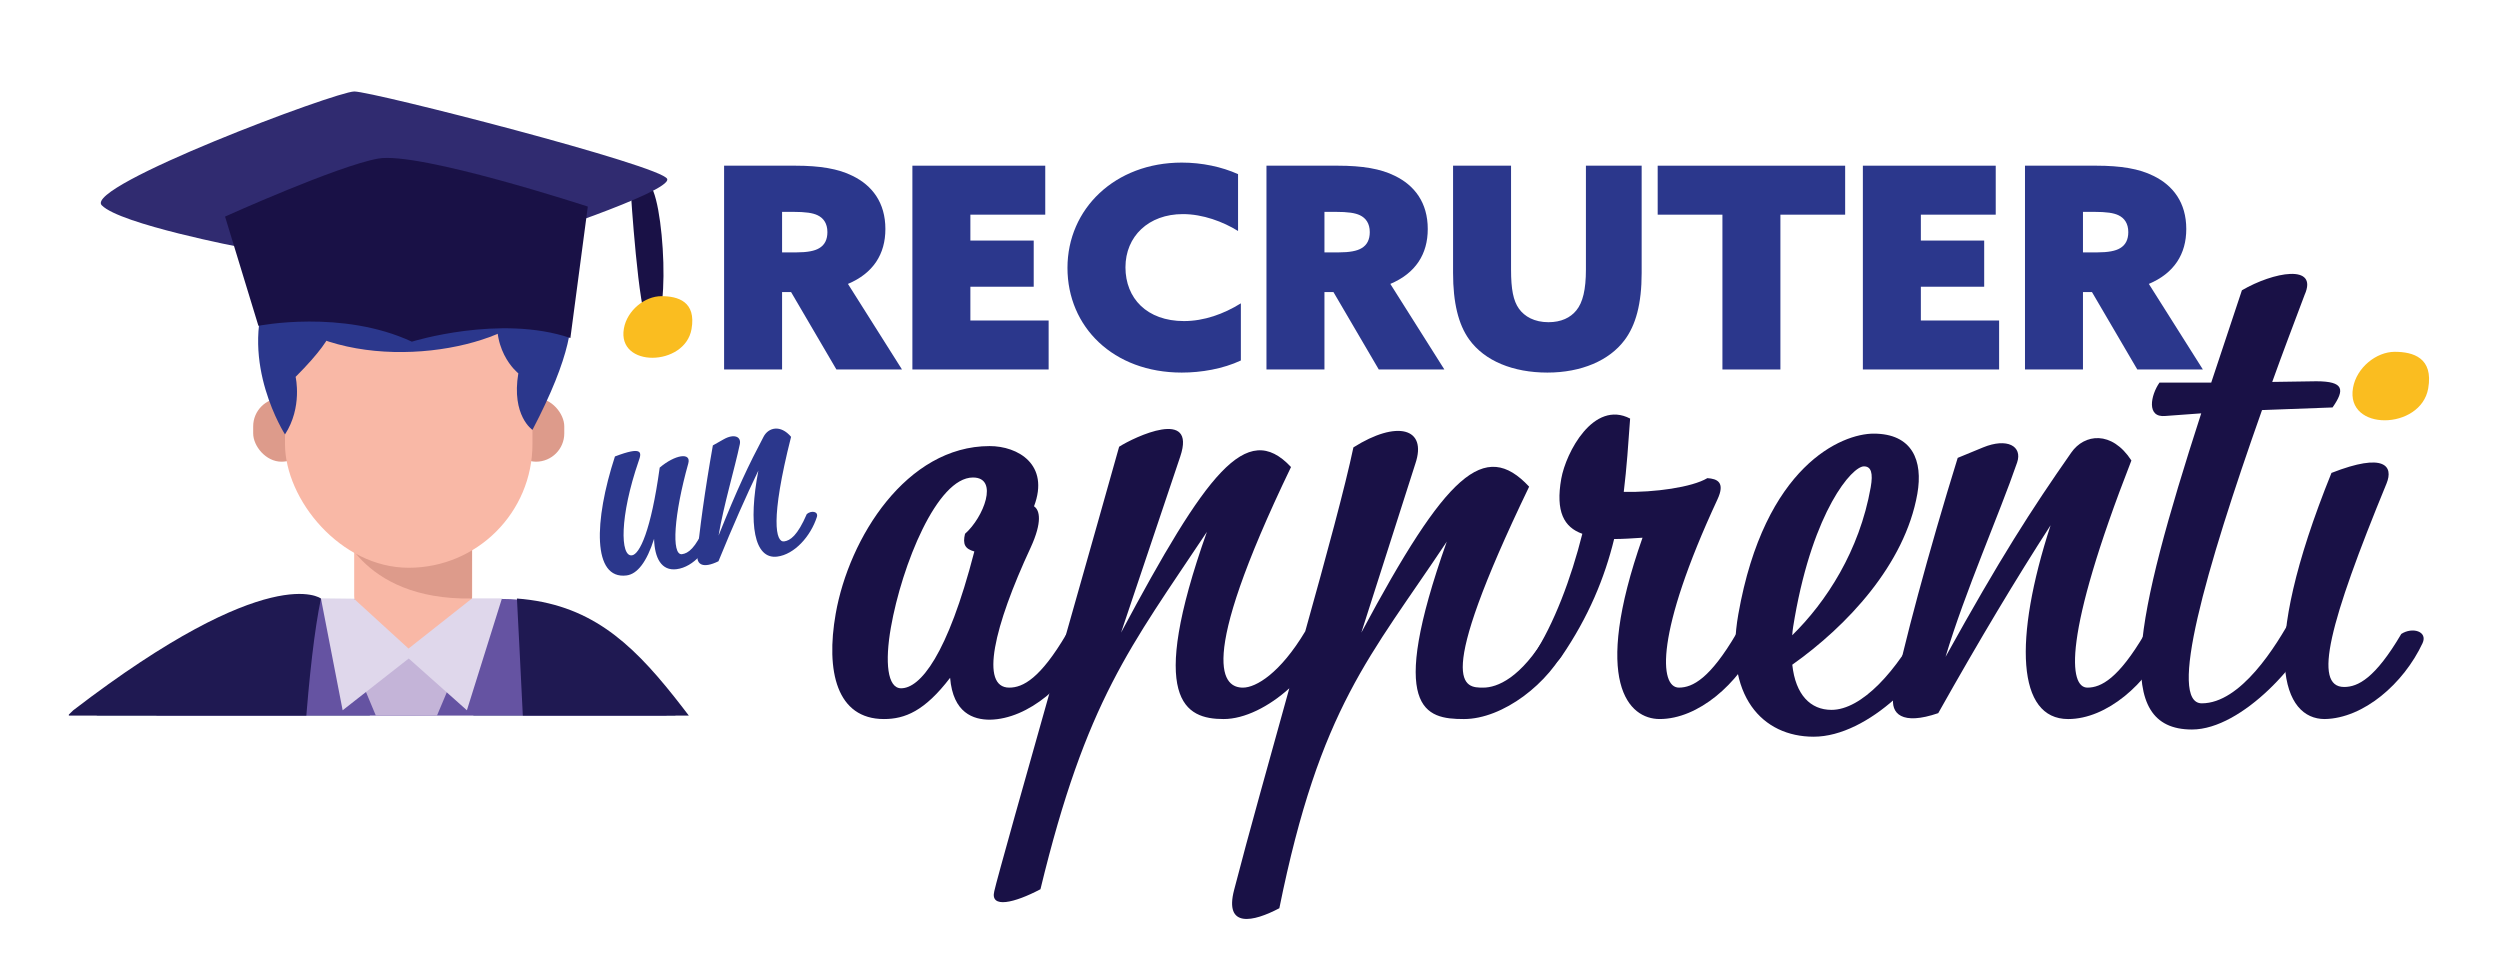 <?xml version="1.0" encoding="UTF-8"?><svg id="Layer_1" xmlns="http://www.w3.org/2000/svg" width="4935" height="1917" xmlns:xlink="http://www.w3.org/1999/xlink" viewBox="0 0 4935 1917"><defs><style>.cls-1{fill:#c4b4d8;}.cls-2{fill:#2b378c;}.cls-3{fill:#dd9b8b;}.cls-4{fill:#687ca0;}.cls-5{fill:#dfd7eb;}.cls-6{fill:#302b70;}.cls-7{fill:#6553a2;}.cls-8{fill:#f9b8a6;}.cls-9{fill:#191146;}.cls-10{clip-path:url(#clippath);}.cls-11{fill:none;}.cls-12{fill:#fabd20;}.cls-13{fill:#1f1952;}</style><clipPath id="clippath"><rect class="cls-11" x="135.88" y="84" width="1273.37" height="1328.55"/></clipPath></defs><g class="cls-10"><g><rect class="cls-4" x="1158.73" y="1178.56" width="377.46" height="1141.49" rx="188.73" ry="188.73" transform="translate(-774.99 1140.25) rotate(-36.38)"/><g><rect class="cls-4" x="-349.24" y="1428.83" width="1141.49" height="377.46" rx="188.73" ry="188.73" transform="translate(-848.34 384.27) rotate(-33.14)"/><path class="cls-4" d="m-349.54,1241.46L25.94,1722.34c57.92,74.18,44.74,181.28-29.44,239.2h0c-86.04,67.18-211.65,42.38-265.7-52.46l-297.53-522.06c-32.17-56.44-18.14-127.93,32.97-168.02h0c57.05-44.76,139.59-34.69,184.22,22.46Z"/></g><path class="cls-7" d="m1409.76,2635.09H228.6l70.05-1148.16c0-168.24,150.16-304.62,335.39-304.62h356.65c185.23,0,335.39,136.38,335.39,304.62l83.67,1148.16Z"/><rect class="cls-3" x="1002.23" y="785.79" width="111.66" height="125.61" rx="55.83" ry="55.83"/><rect class="cls-8" x="699.17" y="896.96" width="232.88" height="395.65" rx="116.44" ry="116.44"/><path class="cls-3" d="m931.97,992.13l-329.49-27.94,64.06,64.8s40.77,156.28,264.99,152.46l.44-189.32Z"/><rect class="cls-3" x="499.78" y="785.79" width="111.66" height="125.61" rx="55.83" ry="55.83"/><rect class="cls-8" x="562.59" y="492.7" width="488.49" height="628.06" rx="244.25" ry="244.25"/><path class="cls-2" d="m1079,555.5s-31.46,76.27-98.08,104.13c-148.39,62.05-425.31,56.38-502.07-132.04-32.21-79.05,30.01-57.4,83.74-97.7,223.31-167.48,526.77-133.53,516.4,125.61Z"/><path class="cls-2" d="m1079,555.5s125.61,0-27.91,293.09c0,0-41.87-27.91-27.91-111.66,0,0-62.81-48.85-34.89-146.55,27.91-97.7,90.72-34.89,90.72-34.89Z"/><path class="cls-2" d="m562.59,857.57s-90.72-141.56-34.89-281.13c55.83-139.57,125.61,55.83,125.61,55.83,0,0,27.91,13.96-69.78,111.66,0,0,13.96,59.82-20.94,113.65Z"/><polygon class="cls-1" points="717.52 1354.34 762.37 1461.39 802.03 1526.36 842.4 1460.47 892.02 1342.81 771.17 1270.47 717.52 1354.34"/><polygon class="cls-5" points="699.17 1182.31 633.57 1181.48 676.37 1402.08 806.84 1299.88 921.65 1402.08 990.79 1181.48 931.53 1181.48 806.42 1280.26 699.17 1182.31"/><polygon class="cls-1" points="743.86 1413.6 862.39 1411.95 949.64 2205.43 860.45 2374.17 702.71 2225.18 743.86 1413.6"/><g><path class="cls-9" d="m1245.05,376.39c0,2.88,15.69,243.95,33.24,259.16,49.86,43.19,33.24-264.91,0-273.55-33.24-8.64-33.24,14.4-33.24,14.4Z"/><path class="cls-6" d="m477.81,488.69s-240.97-46.07-276.98-83.51c-36.01-37.43,462.56-224.6,498.57-224.6s609.36,146.85,617.67,172.77c8.31,25.92-293.6,123.82-293.6,123.82l-545.65,11.52Z"/><path class="cls-9" d="m444.25,427.52l65.85,215.65s164.62-32.92,302.9,31.28c0,0,174.5-54.33,312.94-7.23l34.41-259.46s-333.55-109.12-413.88-94.72c-80.32,14.4-302.23,114.47-302.23,114.47Z"/></g><path class="cls-13" d="m633.57,1181.48s-100.42-77.37-488.93,220.59c0,0-192.61,202.48-317.72-19.75-125.11-222.24-176.14-261.75-176.14-261.75,0,0-227.18,192.61-398.38,260.1,0,0,92.19,554.77,386.86,709.52,294.67,154.74,477.4,0,477.4,0,0,0-136.64,528.43-54.33,2010.03,0,0,189.34,49.39,250.22,49.39,69.17,0,269.98-49.39,269.98-49.39,0,0-51.03-2429.81,51.03-2918.73Z"/><path class="cls-13" d="m1020.43,1181.48s125.11,2383.72,93.83,2950.01c0,0,289.73,52.68,442.83-36.22,0,0-3.29-1158.93-59.26-1662.67,0,0,446.12,111.94,777.01-27.99,0,0,44.45-263.39,0-347.35-44.45-83.96-273.27,39.51-600.87-271.63-327.6-311.13-370.4-582.76-653.55-604.16Z"/></g></g><g><path class="cls-2" d="m1429.36,327.07h140.58c48.9,0,85.02,6.11,112.8,20,38.9,18.89,65.01,52.78,65.01,105.02,0,49.45-23.89,87.24-73.9,108.35l106.68,168.92h-129.47l-89.46-152.8h-17.78v152.8h-114.46v-402.29Zm142.8,171.14c21.12,0,36.12-2.78,45.01-8.33,10.56-6.11,16.12-16.67,16.12-31.67,0-17.22-7.78-27.78-19.45-33.34-9.45-4.45-22.78-6.67-48.9-6.67h-21.12v80.01h28.34Z"/><path class="cls-2" d="m1801.06,327.07h262.27v96.68h-147.8v51.12h125.02v91.13h-125.02v66.68h154.47v96.68h-268.94v-402.29Z"/><path class="cls-2" d="m2449.47,711.59c-35.56,16.67-78.35,23.89-116.69,23.89-135.02,0-225.59-90.02-225.59-206.7s93.9-207.82,225.59-207.82c40.01,0,78.9,8.33,111.13,22.78v112.24c-29.45-18.33-69.46-33.34-108.91-33.34-67.79,0-113.35,43.9-113.35,105.02s42.23,106.13,115.57,106.13c39.45,0,78.35-13.9,112.24-35.01v112.8Z"/><path class="cls-2" d="m2500,327.07h140.58c48.9,0,85.02,6.11,112.8,20,38.9,18.89,65.01,52.78,65.01,105.02,0,49.45-23.89,87.24-73.9,108.35l106.68,168.92h-129.47l-89.46-152.8h-17.78v152.8h-114.46v-402.29Zm142.8,171.14c21.12,0,36.12-2.78,45.01-8.33,10.56-6.11,16.12-16.67,16.12-31.67,0-17.22-7.78-27.78-19.45-33.34-9.45-4.45-22.78-6.67-48.9-6.67h-21.12v80.01h28.34Z"/><path class="cls-2" d="m3240.64,538.78c0,61.12-11.67,103.35-33.9,132.8-30,40.01-85.01,63.9-152.25,63.9s-123.91-22.78-154.47-65.57c-21.12-29.44-31.67-72.23-31.67-131.13v-211.7h114.46v205.04c0,38.9,4.45,61.68,15.56,77.23,11.11,15.56,30.56,26.68,58.34,26.68,25,0,43.34-8.89,55.01-23.34,12.78-15.56,18.89-41.12,18.89-80.57v-205.04h110.02v211.7Z"/><path class="cls-2" d="m3400.07,423.76h-127.8v-96.68h370.06v96.68h-127.8v305.61h-114.46v-305.61Z"/><path class="cls-2" d="m3677.3,327.07h262.27v96.68h-147.8v51.12h125.02v91.13h-125.02v66.68h154.47v96.68h-268.94v-402.29Z"/><path class="cls-2" d="m3997.32,327.07h140.58c48.9,0,85.02,6.11,112.8,20,38.9,18.89,65.01,52.78,65.01,105.02,0,49.45-23.89,87.24-73.9,108.35l106.68,168.92h-129.47l-89.46-152.8h-17.78v152.8h-114.46v-402.29Zm142.8,171.14c21.12,0,36.12-2.78,45.01-8.33,10.56-6.11,16.12-16.67,16.12-31.67,0-17.22-7.78-27.78-19.45-33.34-9.45-4.45-22.78-6.67-48.9-6.67h-21.12v80.01h28.34Z"/></g><g><path class="cls-2" d="m1391.07,1039.95c9.04-7.62,23.35-5.28,19.92,5.77-12.31,38.12-41.22,73.58-75.5,77.87-29.63,3.7-43.36-21.72-44.34-59.94-14.4,45.45-32.93,69.6-54.42,72.28-67.4,8.42-64.48-106.98-22.84-234.88,55.32-21.07,52.92-7.79,46.89,8.89-37.84,109.74-36.64,189.23-13.4,186.32,15.1-1.89,37.61-47.77,54.88-173.22,30.15-25.6,62.74-30.85,56.42-8.23-28.13,100.26-33.96,181.81-12.46,179.13,12.2-1.53,26.56-11.58,44.85-53.98Z"/><path class="cls-2" d="m1497.09,928.77c-24.49,50.85-49.9,108.29-78.85,179.16-30.77,15.06-42.44,5.9-41.64-10.14,2.7-42.22,15.33-132.88,30.6-218.55l21.4-12.11c20.2-11.38,34.92-5.54,31.85,9.59-9.88,47.25-32.05,120.81-41.97,180.45,37.61-93.78,59.54-139.59,88.88-195.17,9.58-18.31,33.55-24.25,54.25.3-41.77,165.09-30.1,208.47-13.83,206.43,12.2-1.52,26.56-11.58,44.85-53.98,9.04-7.62,23.35-5.28,19.91,5.77-12.3,38.12-44.12,73.94-78.4,78.23-45.32,5.66-57.39-64.21-37.07-169.98Z"/></g><g><path class="cls-9" d="m2105.3,1251.41c21.89-14.21,52.6-5.17,42.03,18.09-37.39,80.12-116.88,149.89-193.35,151.18-32.32,0-72.69-12.92-78.47-82.7-50.39,65.9-89.32,81.41-130.67,81.41-93.05,0-115.2-94.32-95.15-208.03,26.43-149.89,139.75-330.79,303.87-330.79,55.58,0,118.99,36.18,87.6,118.87,11.55,7.76,16.49,31.01-6.61,81.41-72.79,156.35-100.44,276.52-42.28,276.52,27.13,0,61.34-18.09,113.03-105.95Zm-184.63-308.83c-71.09,0-140.39,173.15-162.04,295.92-12.08,68.48-6.98,120.17,20.17,120.17,37.47,0,91.51-64.61,144.55-270.07-18.47-5.16-23.35-14.21-18.4-34.88,36.72-32.3,67.41-111.13,15.72-111.13Z"/><path class="cls-9" d="m2382.46,1049.83c-151.24,227.41-238.2,332.08-328.6,705.51-51.3,27.13-99.89,38.77-91.14,3.87,8.34-40.06,235.07-834.74,246.46-877.38,30.55-19.38,153.24-77.52,120.64,19.39l-116.86,347.59c167.81-313.99,247.45-421.24,335.51-326.9-191.65,397.98-131.06,435.45-94.88,435.45,25.85,0,73.51-28.43,122.98-111.12,41.94-149.89,78.79-285.57,95.05-363.1,85.81-54.26,146.41-38.77,122.24,32.3l-106.6,333.37c167.81-313.99,243.21-382.47,331.27-288.14-191.66,397.99-126.82,396.69-90.63,396.69,27.13,0,74.26-18.09,125.94-105.95,21.89-14.21,52.6-5.17,42.05,18.09-37.4,80.12-129.82,149.89-206.08,149.89s-152.12-16.79-33.89-350.16c-151.24,227.41-249.97,325.62-330.49,723.6-51.32,27.13-109.16,40.05-89.27-36.19,28.66-111.12,69.67-255.84,108.96-397.98-39.99,36.18-88.26,60.72-129.61,60.72-76.24,0-151.3-36.18-33.07-369.55Z"/><path class="cls-9" d="m3242.34,1061.45c-19.61,1.3-39.23,2.59-56.04,2.59-18.61,76.23-50.37,153.76-104.34,232.58-22.48,32.3-50.38,21.97-55.11-2.58,40.66-62.03,74.7-152.48,96.66-240.35-36.49-12.92-53-43.94-41.61-108.54,9.11-51.69,63.76-156.35,135.98-118.89-3.49,49.11-6.75,96.92-12.58,144.72,60.5,1.3,134.7-9.04,165.04-27.13,19.16,1.3,36.11,7.76,19.61,42.64-122.96,264.89-114.5,370.85-75.73,370.85,27.15,0,61.35-18.09,113.03-105.95,21.89-14.21,52.6-5.17,42.05,18.09-37.39,80.12-116.9,149.89-193.14,149.89-60.73,0-134.8-71.07-33.82-357.93Z"/><path class="cls-9" d="m3537.97,1312.14c6.32,59.44,35.98,89.15,77.34,89.15,59.45,0,129.75-76.24,180.89-175.73,35.49-18.1,50.18,1.29,45.08,15.5-30.77,86.58-152.6,213.21-261.17,213.21-100.8,0-177.15-80.12-148.68-241.64,51.95-294.61,205.05-356.63,267.08-356.63,76.26,0,97.93,52.98,86.31,118.88-24.61,139.55-139.08,261.01-246.86,337.25Zm-.09-58.16c67.2-65.89,132.79-166.68,154.89-292.02,5.01-28.43.82-41.35-13.39-41.35-23.26,0-99.28,86.58-136.64,298.49-2.28,12.92-4.33,24.55-4.86,34.88Z"/><path class="cls-9" d="m4047.85,1036.91c-67.57,104.67-138.94,223.55-221.77,370.85-71.53,24.55-94.58,1.29-88.43-33.6,17.47-91.75,69.96-286.85,126.87-470.34l50.18-20.68c47.36-19.39,78-2.58,67.13,29.73-34.58,100.78-103.27,255.84-141.34,383.76,108.07-195.11,168.65-289.44,248.14-403.15,25.99-37.47,80.14-43.94,118.75,15.5-136.7,350.17-123,448.38-86.8,448.38,27.13,0,61.34-18.09,113.03-105.95,21.89-14.21,52.6-5.17,42.03,18.09-37.39,80.12-116.88,149.89-193.13,149.89-100.82,0-108.14-156.35-34.66-382.48Z"/><path class="cls-9" d="m4345.22,815.95l-70.71,5.17c-38.16,3.87-28.9-41.35-11.64-65.9h102.1l60.56-182.19c61.96-36.19,151.51-52.99,123.76,9.04-21.87,58.15-43.54,115.01-63.91,171.86l86.81-1.3c55.58,0,56.49,16.8,32.25,51.69l-139.2,5.17c-113.37,320.45-186.08,578.89-118.86,578.89,76.24,0,146.24-111.13,180.89-175.74,22.96-12.92,53.06-7.75,45.08,15.51-23.33,73.65-145.92,211.92-245.43,211.92-156.38,0-115.37-210.62,18.29-624.12Z"/><path class="cls-9" d="m4740.11,1251.41c21.89-14.21,52.6-5.17,42.05,18.09-37.4,80.12-116.67,148.6-193.14,149.89-81.41,0-133.45-122.75,13.29-485.85,105.52-41.35,122.46-12.92,108.79,20.68-113.16,275.23-145.82,401.86-83.79,401.86,27.15,0,61.11-16.8,112.8-104.67Z"/><path class="cls-12" d="m4644.85,765.55c7.06-40.06,46.13-71.07,82.33-71.07s76.79,11.64,66.08,72.36c-14.58,82.69-163.67,85.29-148.4-1.29Z"/></g><path class="cls-12" d="m1231.54,648.56c6.35-36.04,41.5-63.94,74.07-63.94s69.08,10.47,59.45,65.1c-13.12,74.4-147.25,76.73-133.51-1.16Z"/></svg>